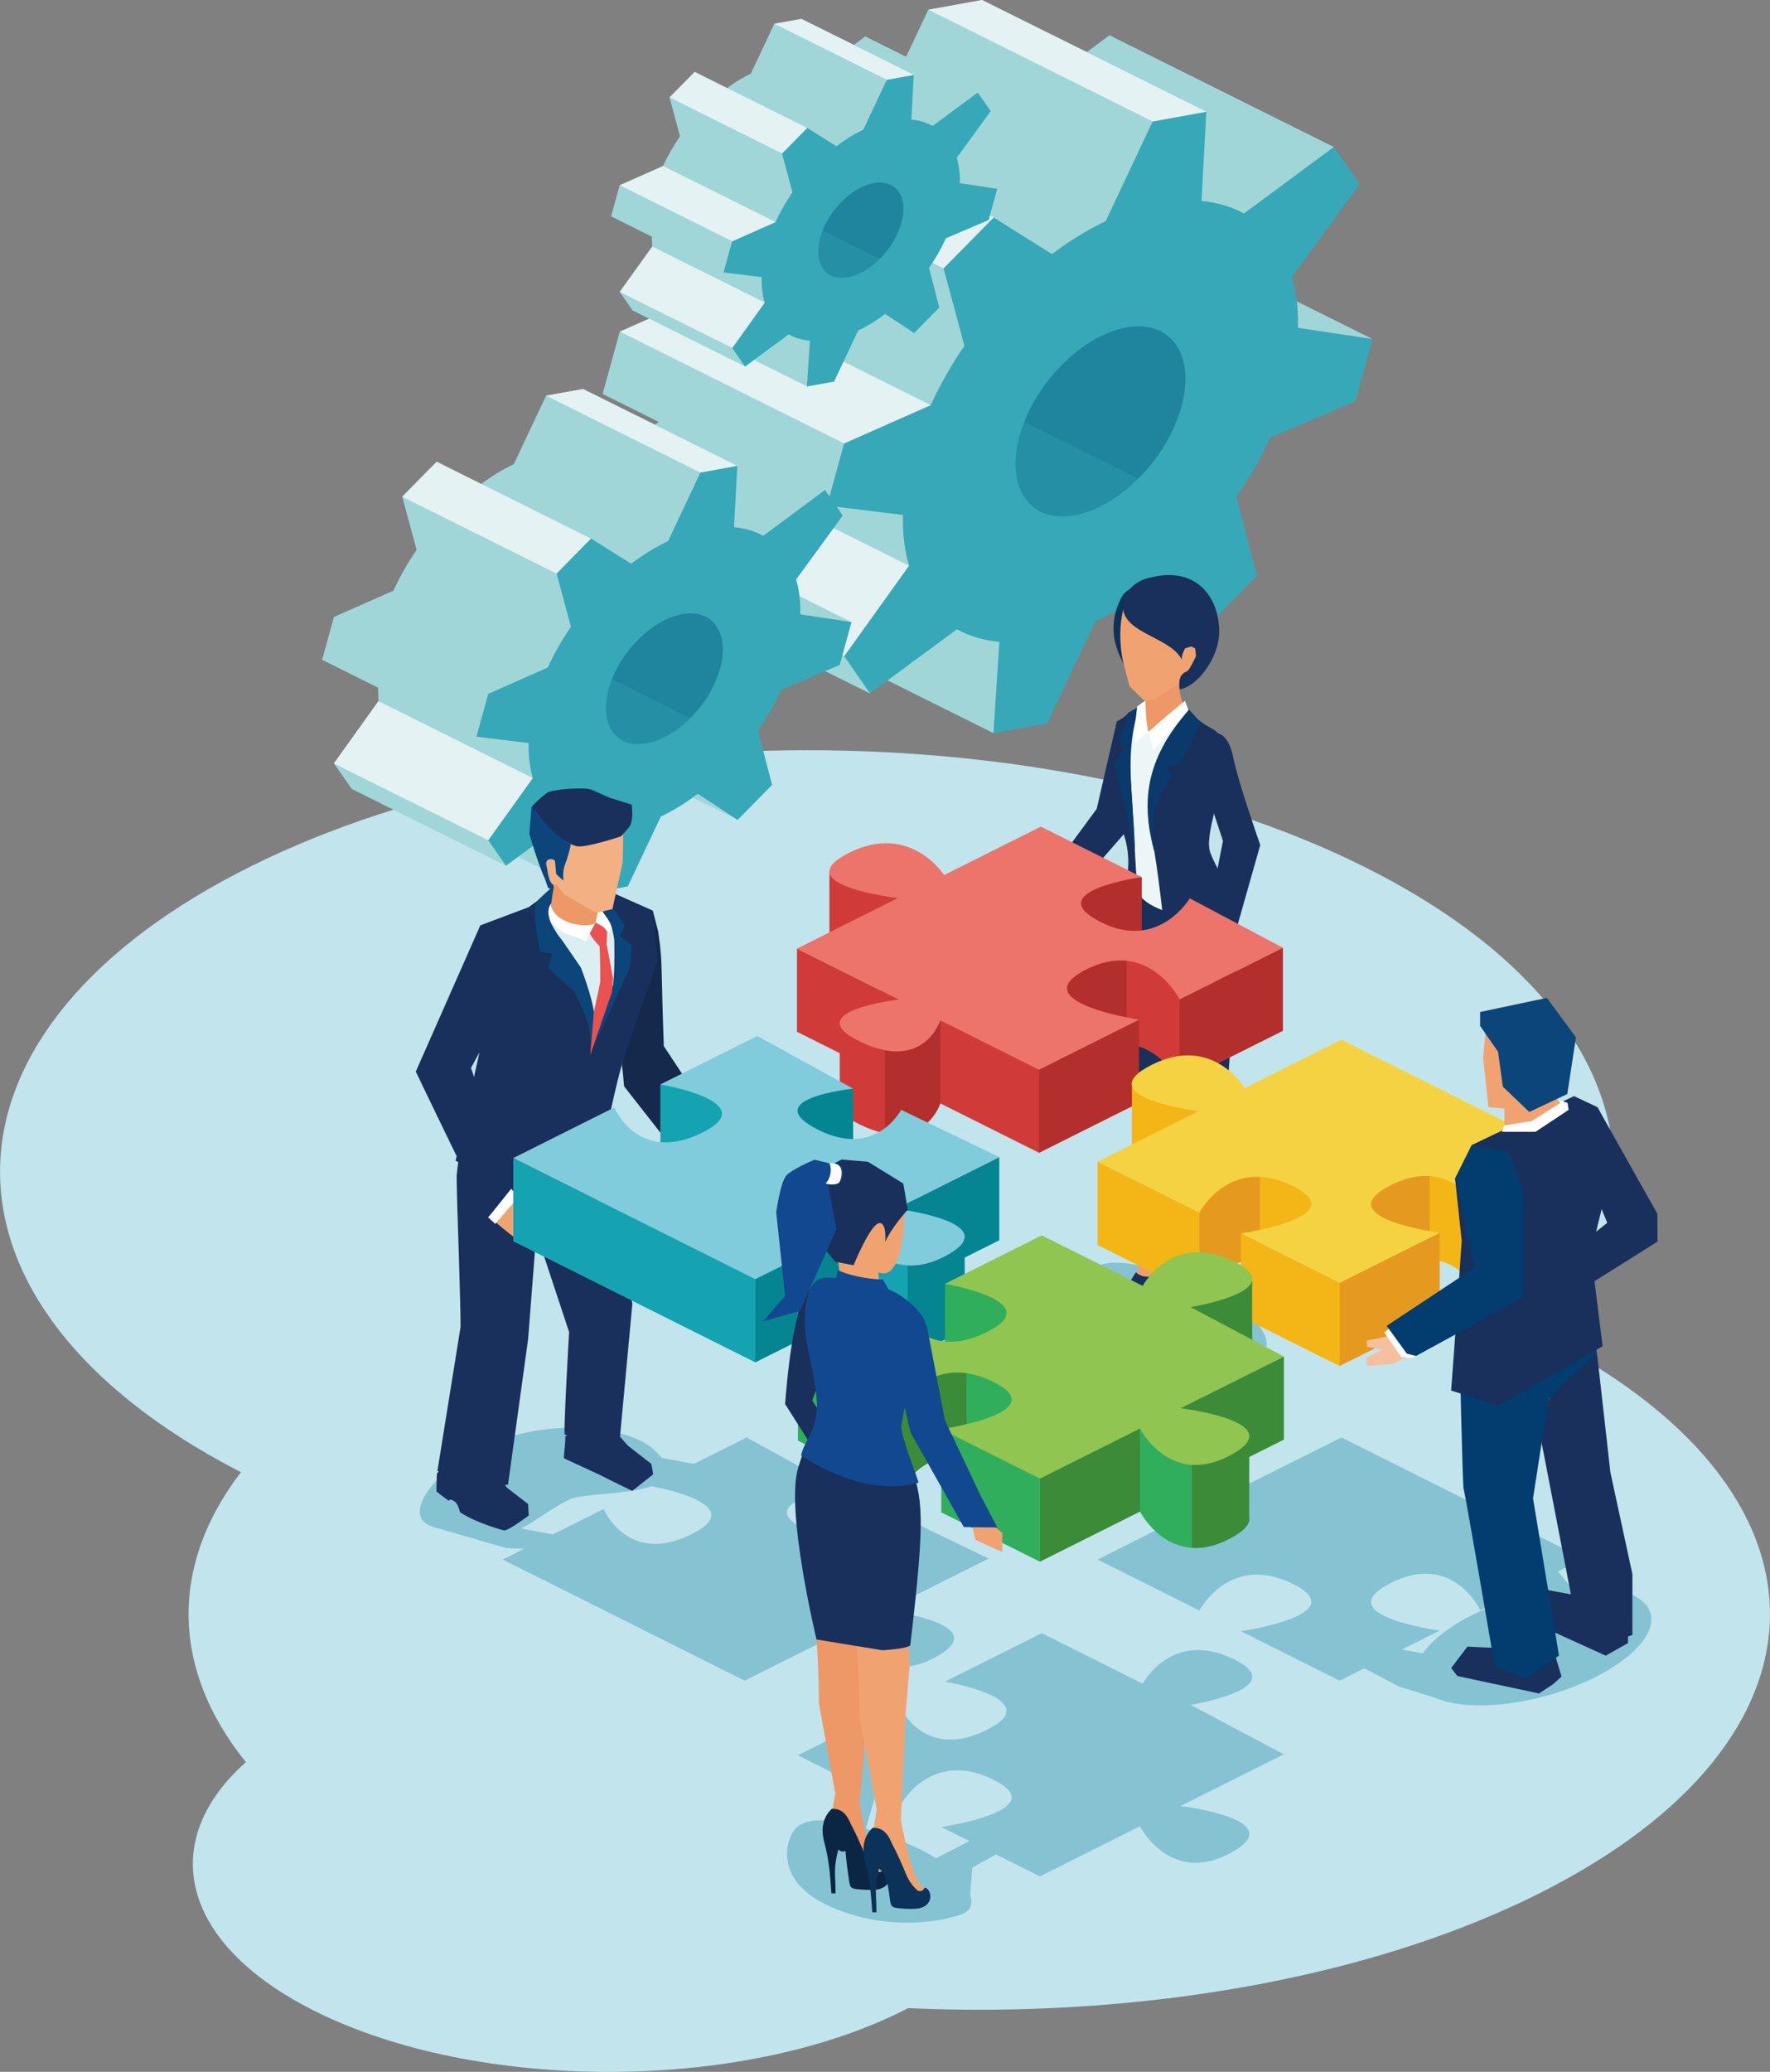 <?xml version="1.0" encoding="UTF-8"?>
<svg id="PC_contents" xmlns="http://www.w3.org/2000/svg" viewBox="0 0 258.52 302.45">
  <rect x="0" y="0" width="258.52" height="302.45" fill="#808080" stroke="none"/>
  <defs>
    <style>
      .cls-1, .cls-2, .cls-3, .cls-4, .cls-5, .cls-6, .cls-7, .cls-8, .cls-9, .cls-10, .cls-11, .cls-12, .cls-13, .cls-14, .cls-15, .cls-16, .cls-17, .cls-18, .cls-19, .cls-20, .cls-21, .cls-22, .cls-23, .cls-24, .cls-25, .cls-26, .cls-27, .cls-28, .cls-29, .cls-30, .cls-31, .cls-32, .cls-33, .cls-34, .cls-35, .cls-36, .cls-37, .cls-38, .cls-39, .cls-40, .cls-41, .cls-42, .cls-43 {
        stroke-width: 0px;
      }

      .cls-1, .cls-2, .cls-6, .cls-7, .cls-11, .cls-17, .cls-18, .cls-19, .cls-21, .cls-25, .cls-27, .cls-34, .cls-37, .cls-43 {
        fill-rule: evenodd;
      }

      .cls-1, .cls-20 {
        fill: #f0a371;
      }

      .cls-2, .cls-36 {
        fill: #fff;
      }

      .cls-3 {
        fill: #ec746b;
      }

      .cls-4 {
        opacity: .31;
      }

      .cls-4, .cls-24 {
        fill: #36a8b8;
      }

      .cls-5 {
        fill: #a1d6d9;
      }

      .cls-6 {
        fill: #12488f;
      }

      .cls-7, .cls-31 {
        fill: #0b457a;
      }

      .cls-8 {
        fill: #e59a1f;
      }

      .cls-9 {
        fill: #e95251;
      }

      .cls-10 {
        fill: #f4b517;
      }

      .cls-11 {
        fill: #0b335a;
      }

      .cls-12 {
        fill: #058591;
      }

      .cls-44 {
        opacity: .39;
      }

      .cls-13 {
        fill: none;
      }

      .cls-14 {
        fill: #f5d241;
      }

      .cls-15 {
        fill: #15294d;
      }

      .cls-16 {
        fill: #2390a9;
      }

      .cls-17 {
        fill: #033c6f;
      }

      .cls-18 {
        fill: #ecf6f6;
      }

      .cls-19 {
        fill: #eca06f;
      }

      .cls-21, .cls-40 {
        fill: #ee9767;
      }

      .cls-22 {
        fill: #80ccdd;
      }

      .cls-23, .cls-37 {
        fill: #18305b;
      }

      .cls-25 {
        fill: #0b396b;
      }

      .cls-26 {
        fill: #31ae5c;
      }

      .cls-27 {
        fill: #0b2644;
      }

      .cls-28 {
        fill: #f3b183;
      }

      .cls-29 {
        fill: #d03b39;
      }

      .cls-30 {
        fill: #c2e4ed;
      }

      .cls-45 {
        opacity: .21;
      }

      .cls-32 {
        fill: #16a3b1;
      }

      .cls-33 {
        fill: #dbeff2;
      }

      .cls-34 {
        fill: #f6bf9e;
      }

      .cls-35 {
        fill: #1f849e;
      }

      .cls-38 {
        fill: #3c8b39;
      }

      .cls-39 {
        fill: #90c552;
      }

      .cls-41 {
        fill: #b22f2d;
      }

      .cls-42 {
        fill: #e4f2f4;
      }

      .cls-43 {
        fill: #e99d6c;
      }
    </style>
  </defs>
  <path class="cls-30" d="M61.37,194.78c-45.1,22.55-45.1,59.12,0,81.68,45.1,22.56,118.22,22.56,163.32,0,45.1-22.55,45.1-59.12,0-81.68-45.1-22.55-118.22-22.55-163.32,0Z"/>
  <path class="cls-30" d="M34.53,127.54c-46.03,24.03-46.03,63,0,87.03,46.03,24.03,120.67,24.03,166.7,0,46.03-24.03,46.03-63,0-87.03-46.03-24.03-120.67-24.03-166.7,0Z"/>
  <path class="cls-30" d="M45.95,250.62c-23.71,11.86-23.71,31.09,0,42.94,23.71,11.86,62.16,11.86,85.87,0,23.71-11.86,23.71-31.09,0-42.94-23.71-11.86-62.16-11.86-85.87,0Z"/>
  <g>
    <path class="cls-5" d="M145.1,107.02l13.86-24.17,17.31,8.62-8.33-11.58c1.9-2.75,12.57-24.58,13.95-27.58l18.56-2.82-25.03-12.46s20.03-13.36,19.39-15.57l-32.76-16.31-3.3,2.44-15.33-7.58-7.84,1.42-6.86,14.56c-2.68,1.27-4.57,2.43-7.11,4.35l-9.26-4.9-7.31,7.43,3.05,11.32c-1.9,2.75-3.55,5.66-4.93,8.65l-12.64,5.58-2.5,9.09,11.86,5.91.11,2.86-9.47,13.21,3.77,5.42,32.76,16.31,1.03-2.67,17.01,8.47Z"/>
    <path class="cls-35" d="M175.54,49.37l-15.67-4.07-10.14,8.21-3.97,16.73,4.53,8.97,10.34.44s.19,4.8,5.27-4.74l5.08-9.54,6.21-8.94-1.65-7.05Z"/>
    <polygon class="cls-4" points="181 77.21 148.24 60.9 135.6 66.48 168.35 82.79 181 77.21"/>
    <path class="cls-24" d="M152.94,105.6l7.02-14.85c2.68-1.27,5.31-2.9,7.85-4.82l8.46,5.54,7.31-7.43-2.99-11.51c1.9-2.75,3.55-5.66,4.93-8.65l12.44-5.3,2.5-9.09-10.88-1.64c.07-2.72-.24-5.19-.89-7.41l9.9-13.57-3.77-5.42-13.14,9.72c-1.8-1-3.88-1.61-6.19-1.83l.7-13.03-7.84,1.42-6.86,14.56c-2.68,1.27-5.31,2.89-7.85,4.8l-8.52-5.35-7.31,7.43,3.05,11.32c-1.9,2.75-3.55,5.66-4.93,8.65l-12.64,5.58-2.5,9.09,11.09,1.36c-.07,2.71.24,5.19.89,7.41l-9.47,13.21,3.77,5.42,12.7-9.35c1.8,1,3.88,1.62,6.19,1.84l-.86,13.32,7.84-1.42ZM148.91,63.65c2.08-7.57,9.06-14.66,15.59-15.84,6.53-1.18,10.13,4,8.05,11.57-2.08,7.57-9.06,14.66-15.59,15.84-6.53,1.18-10.13-4-8.05-11.57Z"/>
    <polygon class="cls-42" points="112.37 15.43 145.13 31.74 137.81 39.17 105.06 22.86 112.37 15.43"/>
    <polygon class="cls-42" points="135.93 59.14 103.18 42.83 90.54 48.41 123.29 64.73 135.93 59.14"/>
    <polygon class="cls-42" points="135.6 1.42 168.35 17.73 176.19 16.31 143.43 0 135.6 1.42"/>
    <polygon class="cls-42" points="132.76 82.58 123.29 95.79 90.54 79.48 100.01 66.27 132.76 82.58"/>
  </g>
  <g>
    <path class="cls-5" d="M86.3,130.38l9.53-16.62,11.91,5.93-5.73-7.97c1.31-1.89,8.65-16.91,9.59-18.97l12.77-1.94-17.21-8.57s13.78-9.19,13.33-10.71l-22.53-11.22-2.27,1.68-10.54-5.21-5.39.98-4.72,10.01c-1.84.87-3.14,1.67-4.89,2.99l-6.37-3.37-5.03,5.11,2.1,7.78c-1.31,1.89-2.44,3.89-3.39,5.95l-8.69,3.84-1.72,6.25,8.16,4.06.07,1.97-6.51,9.08,2.59,3.73,22.53,11.22.71-1.84,11.7,5.83Z"/>
    <polygon class="cls-35" points="108.31 89.59 98.45 85.71 89.58 94.52 86.77 106 90.96 112.51 97.47 111.88 101.5 109.17 105 102.36 108.31 89.59"/>
    <polygon class="cls-4" points="110.98 109.89 88.45 98.67 79.76 102.51 102.29 113.72 110.98 109.89"/>
    <path class="cls-24" d="M91.69,129.41l4.83-10.21c1.84-.87,3.65-2,5.4-3.32l5.82,3.81,5.03-5.11-2.06-7.92c1.31-1.89,2.44-3.89,3.39-5.95l8.55-3.65,1.72-6.25-7.48-1.13c.05-1.87-.17-3.57-.61-5.09l6.81-9.33-2.59-3.73-9.03,6.69c-1.24-.69-2.67-1.11-4.26-1.26l.48-8.96-5.39.98-4.72,10.01c-1.84.87-3.65,1.99-5.4,3.3l-5.86-3.68-5.03,5.11,2.1,7.78c-1.31,1.89-2.44,3.89-3.39,5.95l-8.69,3.84-1.72,6.25,7.62.93c-.05,1.87.16,3.57.61,5.1l-6.51,9.08,2.59,3.73,8.74-6.43c1.24.69,2.67,1.11,4.26,1.26l-.59,9.16,5.39-.97ZM88.91,100.56c1.43-5.21,6.23-10.09,10.72-10.9,4.49-.81,6.97,2.75,5.53,7.95-1.43,5.21-6.23,10.09-10.72,10.9-4.49.81-6.97-2.75-5.53-7.96Z"/>
    <polygon class="cls-42" points="63.79 67.4 86.31 78.62 81.28 83.73 58.76 72.51 63.79 67.4"/>
    <polygon class="cls-42" points="79.76 57.76 102.29 68.98 107.68 68 85.15 56.79 79.76 57.76"/>
    <polygon class="cls-42" points="77.81 113.58 71.3 122.66 48.77 111.45 55.28 102.36 77.81 113.58"/>
  </g>
  <g>
    <path class="cls-5" d="M117.89,56.42l6.95-12.12,8.68,4.32-4.18-5.81c.95-1.38,6.31-12.33,6.99-13.83l9.31-1.42-12.55-6.25s10.05-6.7,9.72-7.81l-16.43-8.18-1.66,1.23-7.69-3.8-3.93.71-3.44,7.3c-1.34.64-2.29,1.22-3.56,2.18l-4.64-2.46-3.67,3.73,1.53,5.68c-.95,1.38-1.78,2.84-2.47,4.34l-6.34,2.8-1.25,4.56,5.95,2.96.05,1.43-4.75,6.62,1.89,2.72,16.43,8.18.51-1.34,8.53,4.25Z"/>
    <path class="cls-35" d="M125.09,23.43c-.09.08-.35.37-.73.81-1.68,1.98-5.59,6.83-5.59,6.83,0,0-6.46,5.44-.88,9.11,5.58,3.67.63,5.51,4.84,4.1l4.21-1.41,3.19-2.92,2.61-4.74.72-4.85-.72-4.79-7.67-2.16Z"/>
    <polygon class="cls-4" points="135.89 41.48 119.47 33.3 113.13 36.1 129.55 44.28 135.89 41.48"/>
    <path class="cls-24" d="M121.82,55.71l3.52-7.45c1.34-.64,2.66-1.46,3.94-2.42l4.24,2.78,3.67-3.73-1.5-5.77c.95-1.38,1.78-2.84,2.47-4.34l6.24-2.66,1.25-4.56-5.46-.82c.04-1.36-.12-2.6-.45-3.71l4.96-6.8-1.89-2.72-6.59,4.87c-.9-.5-1.95-.81-3.11-.92l.35-6.54-3.93.71-3.44,7.3c-1.34.64-2.66,1.45-3.94,2.41l-4.27-2.68-3.67,3.73,1.53,5.68c-.95,1.38-1.78,2.84-2.47,4.34l-6.34,2.8-1.25,4.56,5.56.68c-.04,1.36.12,2.6.44,3.72l-4.75,6.62,1.89,2.72,6.37-4.69c.9.5,1.95.81,3.1.92l-.43,6.68,3.93-.71ZM119.8,34.68c1.05-3.8,4.55-7.35,7.82-7.94,3.27-.59,5.08,2,4.03,5.8-1.05,3.8-4.55,7.35-7.82,7.94-3.27.59-5.08-2-4.03-5.8Z"/>
    <polygon class="cls-42" points="101.48 10.5 117.9 18.68 114.24 22.4 97.81 14.22 101.48 10.5"/>
    <polygon class="cls-42" points="113.29 32.42 96.87 24.24 90.53 27.04 106.96 35.22 113.29 32.42"/>
    <polygon class="cls-42" points="113.13 3.47 129.55 11.65 133.48 10.94 117.06 2.76 113.13 3.47"/>
    <polygon class="cls-42" points="111.7 44.17 106.96 50.79 90.53 42.61 95.28 35.99 111.7 44.17"/>
  </g>
  <g class="cls-45">
    <path class="cls-13" d="M164.61,55.52c-6.53,1.18-13.51,8.27-15.59,15.84-2.08,7.57,1.52,12.75,8.05,11.57,6.53-1.18,13.51-8.27,15.59-15.84,2.08-7.57-1.52-12.75-8.05-11.57Z"/>
    <path class="cls-13" d="M132.12,85.89c-.08-.98-.16-1.95-.13-3l-4.46-.55-2.23,2.52,6.82,1.03Z"/>
  </g>
  <g class="cls-44">
    <path class="cls-16" d="M187.52,256.09l-15.09,7.55s16.49,1.99,7.2,6.91c-8.77,4.64-13.13-3.95-13.13-3.95l-14.61,7.31-14.41-7.21s16.77-2.46,7.47-6.97c-9.16-4.45-13.54,3.94-13.54,3.94l-14.88-7.44,14.75-7.38s3.47,8.37,12.9,3.65c8.92-4.46-6.16-7.02-6.16-7.02l14.14-7.07,14.74,7.37s4.3-8.08,13.43-3.51c8.38,4.19-6.43,6.61-6.43,6.61l13.61,7.21Z"/>
    <path class="cls-16" d="M144.4,227.52l-15.09,7.55s16.49,1.99,7.2,6.91c-8.77,4.64-13.13-3.95-13.13-3.95l-14.61,7.31-35.35-17.68,14.75-7.38s3.47,8.37,12.9,3.65c8.92-4.46-6.16-7.02-6.16-7.02l14.14-7.07,14.01,7.69s-14.19,1.47-5.06,6.03c8.38,4.19,12.07-2.94,12.07-2.94l14.34,6.9Z"/>
    <path class="cls-16" d="M231.29,227.52l-15.09,7.55s-4.04-8.76-13.34-3.84c-8.77,4.64,7.41,6.8,7.41,6.8l-14.61,7.31-14.41-7.21s16.77-2.46,7.47-6.97c-9.16-4.45-13.54,3.94-13.54,3.94l-14.88-7.44,14.75-7.38s-16.24-2.06-6.81-6.78c8.92-4.46,13.55,3.41,13.55,3.41l14.14-7.07,35.35,17.68Z"/>
    <path class="cls-16" d="M187.38,199.31l-15.09,7.55s-4.61-9.15-13.91-4.23c-8.77,4.64,7.98,7.19,7.98,7.19l-14.61,7.31-14.41-7.21s-2.42,7.62-11.71,3.11c-9.16-4.45,5.65-6.14,5.65-6.14l-14.88-7.44,14.75-7.38s-16.54-1.91-7.11-6.62c8.92-4.46,13.85,3.26,13.85,3.26l14.14-7.07,14.74,7.37s-15.06,2.04-5.93,6.6c8.38,4.19,12.93-3.5,12.93-3.5l13.61,7.21Z"/>
    <path class="cls-16" d="M63.17,222.86c12.49,3.68,13.42-.84,20.18-4.04,2.74-1.29,20.04,0,12.05-7.29-3.63-3.3-14.87-4.55-23.54-.84-8.67,3.71-13.39,10.78-8.69,12.16Z"/>
    <path class="cls-16" d="M208.29,247.02c3.87,3.01,14.05,2.44,22.72-1.27,8.67-3.71,12.56-9.15,8.69-12.16-3.87-3.01-14.05-2.44-22.72,1.27-8.67,3.71-12.56,9.16-8.69,12.16Z"/>
    <path class="cls-16" d="M140.36,279.48c-4.5,1.5-11.65,2.03-18.85-1.05-7.2-3.08-7.29-8.06-5.77-10.89,1.92-3.59,10.22-1.23,17.41,1.85,7.2,3.08,11.07,8.81,7.21,10.09Z"/>
    <path class="cls-16" d="M183.48,198.08c-4.5,1.5-11.65,2.03-18.85-1.05-7.2-3.08-7.29-8.06-5.77-10.89,1.92-3.59,10.22-1.23,17.41,1.85,7.2,3.08,11.07,8.81,7.21,10.09Z"/>
    <polygon class="cls-16" points="141.61 277.71 142.01 272.62 146.68 270.05 142.82 268.12 135.86 271.71 141.61 277.71"/>
    <polygon class="cls-16" points="128.71 259.1 125.48 270.37 121.7 269.63 125.16 258.64 128.71 259.1"/>
    <polygon class="cls-16" points="94.9 212.5 104.12 214.21 101.83 216.37 94.48 215.96 94.9 212.5"/>
    <polygon class="cls-16" points="71.27 222.24 81.31 224.1 79.02 226.26 73.89 225.97 63.17 222.86 71.27 222.24"/>
    <polygon class="cls-16" points="209.53 241.69 202.18 240.31 199.26 243.54 204.38 246.22 211.6 248.46 209.53 241.69"/>
    <path class="cls-16" d="M231.55,234.24c-.47-.54-5.19-6.28-5.19-6.28l-3.18,1.56,4.88,5.44,3.49-.73Z"/>
  </g>
  <g>
    <path class="cls-28" d="M105.29,166.81l-.33-1.3-1.35-1.33s-1.12,1.93-1.52,2.45c0,0-1.65.42-1.65.43-.38,1.26.35,2.96.35,2.96l4.23,3.18,2.65-.81.31-.24.5-.78-1.61-1.93.35-.74-1.91-1.88Z"/>
    <polygon class="cls-36" points="101.48 166.98 99.82 168.93 98.86 167.39 103.08 162.46 103.64 163.33 104.79 164.63 101.48 166.98"/>
    <path class="cls-15" d="M99.35,169.03l-8.2-10.45s-.13-1.72-.32-3.16c.82-2.89,4.51-22.5,4.51-22.5l.77,2.97s.32,2.09.38,3.04c.17,1.77.15,3.67.22,5.51.01,1.36.24,8.27.24,8.27l7.17,10.83-4.21,3.37s-.65,1.96-.57,2.12Z"/>
    <path class="cls-23" d="M95.13,213.7l-3.44-2.68-2.02-2.3h-.02s-5.45-.52-7.1,1.02c.1.72-.25,2.72-.18,3.13.19.13,5.34,2.45,5.72,2.67.31.19,4.25,2.1,4.25,2.1l3.06-2.41-.26-1.53Z"/>
    <path class="cls-23" d="M77.15,219.57l-3.13-2.42s-1.25-1.9-1.45-2.24c-.01,0-.01-.03-.03-.04-.36-.56-7.53-1.24-8.73.23,0,.03-.08,2.18-.06,2.62.37.32,1.01.8,1.8,1.37.14-.35.54-.1.84.09.47.3.67,1.12.81,1.58,2.36,1.6,6.43,2.66,6.43,2.66h0c.73-.03,3.59-2.18,3.59-2.18l-.08-1.68Z"/>
    <path class="cls-23" d="M87.99,167.45c-.01-.94-.04-1.83-.05-2.68,0-.08-20.83,4.95-21.01,4.84-.08.66-.17,1.32-.23,1.96-.02.91.11,5.16.11,5.16,0,0,.47,13.88.46,16.97l-3.38,21.02,3.26,2.24,7.05-.23,2.93-21.21,1.21-15.52,4.78,14.45s-.81,14.01-.65,14.95c.07.09,4.92,1.49,4.92,1.49l3.07-.13,1.9-20.44s-4.35-22.09-4.37-22.86Z"/>
    <path class="cls-23" d="M89.18,162.2s.92-4.28,1.65-6.78c.82-2.89,5.24-15.08,5.24-15.08l-.74-7.42-5.59-2.48-11.34,1.13-5.47,3.96-2.99,18.49-3.39,15.43,4.88,2.47,16.86-2.19.89-7.54Z"/>
    <path class="cls-31" d="M87.42,148.59c.53-1.65,1.88-3.03,2.11-4.78.03-.15.05-.32.07-.48.24-2.05.33-4.06.13-6.15-.04-.56-.18-1.28-.42-1.96-.05-.15-.1-.27-.15-.41-.36-.88-.86-1.66-1.52-1.99.51-.03,1.21-.17,1.73-.39.39.36,1.9,2.7,1.9,2.7l-.81,1.5,1.8,1.34-.18,3.06s-5.08,11.36-5.57,12.08c.4-.65.01-2.12.39-2.83.26-.5.39-1.17.53-1.68Z"/>
    <path class="cls-31" d="M80.43,134.61c.29.7.71,1.36,1.06,1.86.24.3.47.62.7.91,1,1.25,1.92,2.36,2.67,3.87.99,1.97,1.64,4.29,1.89,6.47.01.08.02.17.03.26.07.93-.1,1.94-.3,2.93-.14.64-.2,1.95-.2,1.95l-.1-1.84c-.24-2.58-2.36-6.3-2.36-6.3l-3.74-3.42.57-2.11-1.76-.25-.44-2.41s-.68-3.8-.06-4.96c.09-.05,1.74-1.72,2.51-2.23-.05.31-.08.63-.12.95-.07.62-.15,1.24-.21,1.86-.03-.1-.06-.18-.07-.26h-.02c-.58.76-.43,1.77-.06,2.72Z"/>
    <g>
      <path class="cls-33" d="M89.53,143.82c.03-.15.05-.32.06-.48.24-2.05.13-6.15.13-6.15,0,0-.18-1.28-.42-1.96-.57-.51-8.39-.02-8.87-.61.29.7,1.06,1.86,1.06,1.86l.7.91,2.66,3.87s1.64,4.29,1.89,6.47c.01.08.75,1.67.76,1.76.29-1.5,1.28-3.26,2.02-5.67Z"/>
      <path class="cls-9" d="M89.53,142.76l-.89-4.77-.05-.18.11-1.85s-.38-.48-.58-.68c-.26-.29-1.11-.61-1.11-.61-.27.41-.56.88-.83,1.37-.02.05-.06.1-.08.16.37.67.9,1.4,1.47,1.91.11,1.68.1,5.24.1,5.24l-.94,4.42-.52,6.26c.07-.26,3.17-9.2,3.17-9.2l.16-2.07Z"/>
      <path class="cls-36" d="M80.58,132.16c.92,2.63,6.1,3.34,6.57,1.69l.15-1.89c.11.45,1.48,1.99,1.85,2.86.05.14.1.26.15.41-.04.35-.37,1-.37,1l-.24-.26-.58-.68-1.11-.61c-.27.41-1.41,2.69-1.41,2.69h-.02s-3.33-1.25-3.33-1.25c0,0-1.33-.91-1.81-1.5-.38-.95-.53-1.96.06-2.71h.02c.01.08.04.16.07.26Z"/>
    </g>
    <g>
      <path class="cls-40" d="M87.44,132.43c.06.02-.42,2.14-.44,2.24-.17.7-5.53.78-6.54-2.42.07-.62.55-3.69.58-4,.15.06.33.06.54-.03.38.47,5.45,4.13,5.86,4.19Z"/>
      <path class="cls-28" d="M91.01,121.51c-.62.56-2.34.56-3.2.73-1.22.21-4.46.99-4.46.99-.06.68-.28,1.22-.48,1.97-.22.87-.76,1.44-.58,3.36-.37-.32-.73-.64-1.06-.97-.07-.75-.12-1.52-.19-1.95-.34-.41-1.5-.33-1.23.69.21.81.3,2.57,1.04,2.81.16.05.34.04.54-.06.12.53,1.13,1.56,1.13,1.56,0,0,4.29,2.57,4.69,2.6.06.01,2.24-.54,2.24-.54l1.5-6.84s.1-4.03.05-4.34Z"/>
      <path class="cls-31" d="M83.35,123.23c-.06.68-.28,1.22-.48,1.97-.22.87-.76,1.44-.58,3.36-.37-.32-.73-.64-1.06-.97-.07-.75-.12-1.52-.19-1.95-.34-.41-1.5-.33-1.23.69.21.81.3,2.57,1.04,2.81-.01.31-.04.92-.04.92l-.78-.49-.43-1.24c-1.02-2.24-2.29-6.59-2.29-6.59l.32-3.87s3.52,4.29,5.72,5.37Z"/>
      <path class="cls-23" d="M84.22,123.54s-.77-.26-.87-.31c-2.2-1.08-4.08-3.45-5.72-5.37.57-.86,2.3-2.14,2.3-2.14.81-.5,5.25-.86,6.45-.45h0c.52.22,2.31,1.05,2.67,1.18-.19-.06,3.14.99,3.21,1.01,0,0,.36,2.31-.37,3.28-.21.28-1.19,1.35-1.19,1.35,0,0-5.15,1.73-6.5,1.44Z"/>
    </g>
    <path class="cls-20" d="M78.13,180.78c-.21-.27-.38-.43-.58-.67-.01-.03.11.14.09.13-.29-.48-.31-.88.04-1.36v-.08c.05-.04.1-.12.16-.18.34-.61,2.03-3.02,1.88-2.59-1.15-.76-3.33-.99-5.55-.99-.26.52-1.13,1.62-1.21,2.17,0,.04-.01.09-.02.13-.06.51-.6.57-.61,1,1.12,1.04,3.03,2.54,4.24,3.3.37-.21,1.22-.65,1.67-.85-.04,0-.09,0-.11-.02Z"/>
    <path class="cls-36" d="M75.66,174.82l-3.33,3.84-1.06-.98,3.4-4.16.99,1.3Z"/>
    <path class="cls-23" d="M70.16,135.07l-9.43,21.36s10.25,21.44,10.55,21.25c.3-.19,3.58-4.45,3.58-4.45l-6.07-17.32,6.88-12.82,1.51-10.65-7.02,2.64Z"/>
  </g>
  <g>
    <g>
      <path class="cls-19" d="M170.73,174.3c.82-6.07,1.77-10.23,1.36-14.45-.31-3.19-.46-5.26-.51-6.84-.34-5.51-6.22,1.59-6.16,6.28.08,6.13,1.2,12.08,1.66,18.37-.05.44-.1.89-.13,1.32-.26,2.9-.1,4.27-.6,5.88-.24.78-.65,1.41-1.32,2.69,0,0,2.1.99,2.34,1.01.24.02,3.37-1.03,3.37-1.03,0,0,1.18-5.3,1.17-5.6-.19-3.42,1.67-3.16-.42-5.65-.48-.57-.67-1.26-.75-1.99Z"/>
      <path class="cls-37" d="M165.9,185.74c-1.12,1.64-1.42,2.55-.92,3.47.28.51,1.34.67,2.52.51,1.19-.16,2.43-.53,2.8-.78.08-.05.6-1.23.6-1.23.2-2.08.73-3.88,1.15-5.92l.26,4.97.45-.08c.03-1.79.23-3.9.47-5.44.09-.61.35-1.22.37-1.56.08-1.47-1.08-2.39-1.97-3.42-.41,2.73-.33,8.41-2.93,9.82-.89.48-2.02.37-2.79-.35Z"/>
      <path class="cls-19" d="M176.79,178.74c.85-6.93,2-11.43,1.56-16-.28-2.9-.43-4.87-.49-6.39-.52-13.8-7.47-6.81-7.1-.69.07,2.92.89,4.33.92,6.51.07,5.21.87,10.29,1.4,15.56-.05,1.56-.24,3.06-.37,4.48-.26,2.9-.1,4.27-.6,5.88-.24.78-.65,1.41-1.32,2.69,0,0,2.1.99,2.34,1.01.24.02,3.37-1.03,3.37-1.03,0,0,1.18-5.3,1.17-5.6-.19-3.42,1.67-3.16-.43-5.65-.2-.24-.33-.51-.44-.78Z"/>
      <path class="cls-37" d="M171.66,188.97c-1.12,1.64-1.42,2.55-.93,3.47.28.51,1.34.67,2.52.51,1.19-.16,2.43-.53,2.8-.78.08-.05.6-1.22.6-1.22.2-2.08.73-3.87,1.15-5.92l.26,4.97.45-.08c.03-1.79.23-3.9.47-5.44.09-.61.35-1.22.37-1.56.08-1.47-1.08-2.39-1.97-3.42-.41,2.73-.33,8.41-2.93,9.82-.88.48-2.02.37-2.79-.35Z"/>
    </g>
    <path class="cls-37" d="M165.22,104.04s.97-.64,1.01-.52c.03.13,1.37.81.5,4.29-.87,3.48-1.87,13.14-1.87,13.14l-12.16,13.91-1.87-4.08,9.35-12.7,2.93-12.74,2.12-1.31Z"/>
    <path class="cls-37" d="M176.93,127.53c.05.97.5,1.7,1.01,2.57.78,1.33,2.07,4.69,2.34,6.39,1.06,6.71-.46,11.42-1.01,23.11-7.59,1.08-12.92-.9-14.22-2.15-2.66-19.98-2.13-21.6-1.11-25.57.56-2.16,1.69-4.13,1.54-5.14,2.89,2.77,7.64,2.85,11.44.8Z"/>
    <path class="cls-11" d="M168.94,84.97c-2.67.26-4.49.94-5.17,2.28-2.12,4.19-1.45,8.52,3.52,13.85,2.04-.75,3.06.81,6.32-8.71l-4.67-7.42Z"/>
    <path class="cls-21" d="M172.61,96.5c-.11,1.15-1,3.83.38,6.65l-6.06,4.48.1-2.86c.39-2.49.42-3.99-.19-6.16l5.77-2.11Z"/>
    <path class="cls-18" d="M173,103.15c1.07,2,1.79,2.39,3.64,3.35,3.42,1.78,1.78,7.82.4,11.93-.79,2.34-.83,4.11-.75,5.48.05.95.06,1.7.56,2.56,5.97,10.26.84,8.88-4.43,7.28-3.99-1.21-6.71-2.26-6.92-5.75-.24-4.05-.12-5.51-1.56-8.9-1.24-1.52-2.11-3.26-2.14-4.66-.04-1.94.96-4.35,1.73-6.84.45-1.46.75-2.31,1.37-3.18.43-.61,1.44-1.35,2.41-1.77.01.89-.01,3.21.42,4.19.66-.6,3.87-2.33,5.27-3.69Z"/>
    <path class="cls-37" d="M164.2,130.05c1.16-4.5.54-7.16-1.09-10.98-.74-.91-1.36-1.75-1.57-2.45-.15-.52-.18-2.15-.18-2.15,0,0,.96-4.35,1.73-6.84.45-1.46.51-2.09,1.13-2.97.29-.41.88-.72,1.64-1.01.08-.03-1.25,3.29-.88,7.93.63,7.9.94,18.52,1.43,20.6l-2.22-2.14Z"/>
    <path class="cls-37" d="M173.67,103.58c.88,1.23,1.89,2.02,3.31,2.76,1.21.63,1.74,1.79,1.88,3.22.25,2.62-.82,6.12-1.47,8.85-.6,2.51-1.08,4.71-.63,6.02.85,2.5,4.77,8.03,3.88,12.45l-10.72-2.48s-1.15-10.89-2.01-13.34c-1.06-5.92,4.02-14.96,5.77-17.48Z"/>
    <path class="cls-25" d="M166.4,103.13l-1.67.95-1.23,4.33.75,1.01-1.5,1.98,3.02,12.69c-.3-8.76-1.58-14.1.63-20.95Z"/>
    <path class="cls-2" d="M173.07,102.3c-1.83,1.53-3.58,2.92-5.33,4.56l.74,2.62c1.85-2.23,3.04-3.54,5.21-5.47l-.61-1.7Z"/>
    <path class="cls-2" d="M167.3,102.26c0-.13-.03,2.71.43,4.61-.61.53-1.38,1.07-2.03,1.56-.05-2.07.19-3.26.39-5.31l1.21-.86Z"/>
    <polygon class="cls-43" points="176.83 137.49 175.05 140.14 174.87 143.32 177.28 144.82 177.28 143.66 178.32 140.55 176.83 137.49"/>
    <path class="cls-37" d="M177.17,107.92s.61-1,.69-.9c.09.1,1.59.15,2.29,3.66.7,3.52,3.92,12.68,3.92,12.68l-5.05,17.77-3.43-2.89,3.03-15.48-2.98-9.08,1.54-5.77Z"/>
    <path class="cls-25" d="M173.67,103.58c-6.62,7.53-6.96,13.75-5.03,20.96-.94-6.48.82-8.25,2.58-11.45l-1-1.23,2.32-.44c1.23-2.37,1.64-3.62,2.92-5.84l-1.79-1.99Z"/>
    <path class="cls-1" d="M164.93,86.82c-2.21,3.98-.94,9.54-.94,9.54l.98,3.82,2.14,2.07,1.46-.18,3.66-2.23.46-1.24s2.24-.91,2.31-1.39l1.12-8.13-11.19-2.25Z"/>
    <path class="cls-37" d="M172.6,96.31c-.01-.89.5-1.66.5-1.66l.84-.27c.3.05.63.31.63.31l.11,1.08s-.92,2.07-1.32,2.23c-1.42.5-1.1,2.06-1.07,2.62,2.46-.31,5.77-4.49,5.78-8.39.01-5.08-3.36-9.55-9.89-7.95-1.45.26-3.44,1.15-4.02,3.42-1.21,4.68,6.72,5.06,8.46,8.62Z"/>
  </g>
  <g>
    <g>
      <path class="cls-29" d="M187.38,150.46l-15.09,7.55s-4.61-9.15-13.91-4.23c-8.77,4.64,7.98,7.19,7.98,7.19l-14.61,7.31-14.41-7.21s-2.42,7.62-11.71,3.11c-9.16-4.45,5.65-6.14,5.65-6.14l-14.88-7.44,14.75-7.38s-16.54-1.91-7.11-6.62c8.92-4.46,13.85,3.26,13.85,3.26l14.14-7.07,14.74,7.37,7.01,3.1,13.61,7.21Z"/>
      <polygon class="cls-29" points="122.65 149.44 122.65 161.63 132.72 159.44 132.27 150.53 122.65 149.44"/>
      <polygon class="cls-29" points="121.14 127.31 121.14 137.67 133.53 130.9 121.14 127.31"/>
      <polygon class="cls-41" points="187.38 138.34 187.38 150.46 172.29 158.01 172.29 145.88 187.38 138.34"/>
      <polygon class="cls-29" points="116.4 138.47 116.4 150.6 131.28 158.04 131.28 145.91 116.4 138.47"/>
      <path class="cls-41" d="M129.24,165.43v-13.72l8.1-2.77v12.12l-.1.26c-.45,1.09-2.51,5.15-8,4.1Z"/>
      <path class="cls-41" d="M164.55,139.87v12.73l-11.16-5.71s-5.1-1.92-.66-5.2l4.45-3.28,7.38,1.46Z"/>
      <polygon class="cls-41" points="166.77 128.03 166.77 140.15 155.56 137.82 154.8 128.03 166.77 128.03"/>
      <polygon class="cls-41" points="166.37 148.85 166.37 160.97 151.75 168.28 151.75 156.15 166.37 148.85"/>
      <path class="cls-3" d="M187.38,138.34l-15.09,7.55s-4.61-9.15-13.91-4.23c-8.77,4.64,7.98,7.19,7.98,7.19l-14.61,7.31-14.41-7.21s-2.42,7.62-11.71,3.11c-9.16-4.45,5.65-6.14,5.65-6.14l-14.88-7.44,14.75-7.38s-16.54-1.91-7.11-6.62c8.92-4.46,13.85,3.26,13.85,3.26l14.14-7.07,14.74,7.37s-15.06,2.04-5.93,6.6c8.38,4.19,12.93-3.5,12.93-3.5l13.61,7.21Z"/>
    </g>
    <g>
      <path class="cls-10" d="M231.29,181.58l-15.09,7.55s-4.04-8.76-13.34-3.84c-8.77,4.64,7.41,6.8,7.41,6.8l-14.61,7.31-14.41-7.21s16.77-2.46,7.47-6.97c-9.16-4.45-13.54,3.94-13.54,3.94l-14.88-7.44,14.75-7.38s-16.24-2.06-6.81-6.78c8.92-4.46,13.55,3.41,13.55,3.41l14.14-7.07,35.35,17.68Z"/>
      <polygon class="cls-8" points="231.29 169.45 231.29 181.58 216.2 189.12 216.2 177 231.29 169.45"/>
      <polygon class="cls-8" points="210.27 179.96 210.27 192.09 195.66 199.4 195.66 187.27 210.27 179.96"/>
      <polygon class="cls-10" points="165.32 158.18 165.32 167.77 176.63 162.17 165.32 158.18"/>
      <path class="cls-8" d="M177.14,169.52l6.87,2.28v12.12c-5.96-.27-8.83,5.23-8.83,5.23v-12.12l1.96-7.51Z"/>
      <polygon class="cls-8" points="208.81 170.55 208.81 180.06 197.95 178.48 198.86 170.96 208.81 170.55"/>
      <polygon class="cls-10" points="181.24 180.06 181.24 192.19 195.66 199.4 195.66 187.27 181.24 180.06"/>
      <polygon class="cls-10" points="160.3 181.72 160.3 169.59 175.18 177.03 175.18 189.15 160.3 181.72"/>
      <path class="cls-14" d="M231.29,169.45l-15.09,7.55s-4.04-8.76-13.34-3.84c-8.77,4.64,7.41,6.8,7.41,6.8l-14.61,7.31-14.41-7.21s16.77-2.46,7.47-6.97c-9.16-4.45-13.54,3.94-13.54,3.94l-14.88-7.44,14.75-7.38s-16.24-2.06-6.81-6.78c8.92-4.46,13.55,3.41,13.55,3.41l14.14-7.07,35.35,17.68Z"/>
    </g>
    <g>
      <path class="cls-32" d="M145.95,181.04l-15.09,7.55s16.49,1.99,7.2,6.91c-8.77,4.64-13.13-3.95-13.13-3.95l-14.61,7.31-35.35-17.68,14.75-7.38s3.47,8.37,12.9,3.65c8.92-4.46-6.16-7.02-6.16-7.02l14.14-7.07,14.01,7.69s-14.19,1.47-5.06,6.03c8.38,4.19,12.07-2.94,12.07-2.94l14.34,6.9Z"/>
      <polygon class="cls-12" points="145.95 168.91 145.95 181.04 130.86 188.58 130.86 176.46 145.95 168.91"/>
      <polygon class="cls-12" points="124.93 179.42 124.93 191.55 110.32 198.86 110.32 186.73 124.93 179.42"/>
      <polygon class="cls-12" points="124.61 158.92 124.61 167.8 115.92 165.47 114.84 157.15 124.61 158.92"/>
      <polygon class="cls-32" points="132.57 196.85 135.59 182.41 128.85 182.41 132.57 196.85"/>
      <polygon class="cls-32" points="96.45 158.31 96.45 168.91 111.07 162.47 100.16 158.31 96.45 158.31"/>
      <polygon class="cls-32" points="74.97 169.05 74.97 181.18 110.32 198.86 110.32 186.73 74.97 169.05"/>
      <path class="cls-12" d="M140.9,180.6v12.1c-.02.8-.82,1.73-2.84,2.79-2.08,1.1-3.91,1.45-5.49,1.36v-13.36l8.33-2.89Z"/>
      <path class="cls-22" d="M145.95,168.91l-15.09,7.55s16.49,1.99,7.2,6.91c-8.77,4.64-13.13-3.95-13.13-3.95l-14.61,7.31-35.35-17.68,14.75-7.38s3.47,8.37,12.9,3.65c8.92-4.46-6.16-7.02-6.16-7.02l14.14-7.07,14.01,7.69s-14.19,1.47-5.06,6.03c8.38,4.19,12.07-2.94,12.07-2.94l14.34,6.9Z"/>
    </g>
    <g>
      <path class="cls-26" d="M187.52,210.14l-15.09,7.55s16.49,1.99,7.2,6.91c-8.77,4.64-13.13-3.95-13.13-3.95l-14.61,7.31-14.41-7.21s16.77-2.46,7.47-6.97c-9.16-4.45-13.54,3.94-13.54,3.94l-14.88-7.44,35.63-17.82,14.74,7.37s4.3-8.08,13.43-3.51c8.38,4.19-6.43,6.61-6.43,6.61l13.61,7.21Z"/>
      <polygon class="cls-38" points="187.52 198.02 187.52 210.14 172.43 217.69 172.43 205.57 187.52 198.02"/>
      <polygon class="cls-38" points="166.5 208.53 166.5 220.65 151.89 227.96 151.89 215.84 166.5 208.53"/>
      <path class="cls-38" d="M182.92,187.01c-.11.14,0,11.01,0,11.01l-12.61-7.44,12.61-3.57Z"/>
      <polygon class="cls-26" points="168.36 212.61 177.58 211.53 174.1 223.52 168.36 212.61"/>
      <path class="cls-26" d="M138.02,187.41v10.24s15.65-5.52,15.85-5.52-14.01-4.72-14.01-4.72h-1.84Z"/>
      <path class="cls-38" d="M132.99,201.54l8.16-2.14v13.17h0c-6.57-.91-9.73,5.14-9.73,5.14v-12.12l1.58-4.06Z"/>
      <polygon class="cls-26" points="137.48 220.75 137.48 208.63 151.89 215.84 151.89 227.96 137.48 220.75"/>
      <path class="cls-38" d="M182.46,209.5v12.34c0,.08-.02.15-.04.23,0,.02,0,.05-.02.08-.22.72-1.05,1.53-2.78,2.45-2.1,1.11-3.94,1.46-5.53,1.35v-14.49l8.36-1.96Z"/>
      <polygon class="cls-26" points="116.54 198.16 116.54 210.28 131.41 217.72 131.41 205.6 116.54 198.16"/>
      <path class="cls-39" d="M187.52,198.02l-15.09,7.55s16.49,1.99,7.2,6.91c-8.77,4.64-13.13-3.95-13.13-3.95l-14.61,7.31-14.41-7.21s16.77-2.46,7.47-6.97c-9.16-4.45-13.54,3.94-13.54,3.94l-14.88-7.44,14.75-7.38s3.47,8.37,12.9,3.65c8.92-4.46-6.16-7.02-6.16-7.02l14.14-7.07,14.74,7.37s4.3-8.08,13.43-3.51c8.38,4.19-6.43,6.61-6.43,6.61l13.61,7.21Z"/>
    </g>
  </g>
  <g>
    <polygon class="cls-37" points="237.78 237.76 237.78 239.86 234.52 241.69 225.87 237.76 225.32 231.98 232.28 233.27 237.78 237.76"/>
    <path class="cls-37" d="M219.17,240.6c-.27,0-4.84-.23-4.84-.23l-2.38,3.13.92,1.17,11.91,2.54,2.15-1.42,1.14-1.06-1.47-4.87-7.42.73Z"/>
    <path class="cls-37" d="M231.64,188.33c0,.42.64,2.16.64,2.16l1.1,8.18,1.83,16.27,3.21,14.84v8.89l-3.39,1.19-4.85-3.3-5.4-27.94,6.87-20.3Z"/>
    <path class="cls-17" d="M213.14,194.52s.46,22.63.64,22.9c.18.27,4.54,25.84,4.54,25.84,0,0,4.58,1.92,4.85,1.65.27-.27,4.53-3.23,4.53-3.23l-3.79-22.94s2.2-14.48,2.4-14.69c1.37-1.47,6.89-6.58,6.89-6.58l-.94-6.98-19.14,4.03Z"/>
    <path class="cls-34" d="M209.14,196.57c-.27.02-5.86,2.56-5.86,2.56l-3.67.27v-1.21l2.31-1.16-.66-.14-1.59-.3-.06-.88,6.85-1.44,2.68,2.3Z"/>
    <polygon class="cls-2" points="204.68 198.11 206.35 198.25 209.53 195.66 203.86 193.18 202.18 194.52 204.68 198.11"/>
    <polygon class="cls-37" points="228.25 189.94 227.33 184.38 234.75 178.51 228.36 162.98 233.31 161.62 242.07 177.19 242.09 181.25 228.25 189.94"/>
    <polygon class="cls-37" points="214.96 167.16 229.89 160.01 233.31 161.62 236.21 167.16 232.37 182.89 234.07 196.52 218.85 205.18 211.95 202.99 212.65 193.49 213.49 181.09 212.52 172.05 214.96 167.16"/>
    <path class="cls-1" d="M219.74,165.12v-5.31s5.59-1.92,5.86-1.65c.27.27,2.66,3.3,2.66,3.3l-3.76,3.3-4.76.37Z"/>
    <path class="cls-1" d="M222,162.32c-.09-.37-4.6-.7-4.6-.7l-.78-7.22.4-4.25,2.84,3.21,2.14,8.97Z"/>
    <polygon class="cls-7" points="216.18 149.76 216.18 147.73 225.93 145.67 230.18 151.43 228.91 159.71 223.36 162.32 219.5 158.63 218.8 153.54 216.18 149.76"/>
    <path class="cls-2" d="M227.91,161s-4.19,2.66-4.19,2.66l-4.01.63s-.41.93-.29.93h4.85l4.84-3.2-.16-1.03-1.38-.43.34.43Z"/>
    <polygon class="cls-17" points="212.52 172.05 215.35 185.06 202.53 193.55 205.48 197.61 206.82 197.94 222.49 189.4 222.49 173.73 220.25 168.05 214.96 167.16 212.52 172.05"/>
  </g>
  <g>
    <polygon class="cls-1" points="144.46 222.19 146.38 223.77 146.38 226.56 142.46 224.79 141.8 221.77 144.46 222.19"/>
    <path class="cls-37" d="M118.26,188.23c-2.39,2.01-3.37,13.8-3.59,16.73l7.08,11.18c1.07.49,3.42.62,4.22-.1l-7.34-11.6,3.05-8.38c.35-4.83-1.99-8.43-3.42-7.83Z"/>
    <path class="cls-21" d="M124.79,211h.88l-.15,8.06c.24,4.67,1.27,17.34,1.41,21.98.09,2.98-.66,4.46-.57,6.67.27,6.3-.84,15.49-.84,15.49,0,0,1.68,9.83,3.54,10.02l-2.5,2.29-4.96-9.56c-.2-1.46.41-4.11.41-4.11l-2.4-13.18s0-9.23-1.01-15.07c-1.55-9.02-.62-6.11-.32-9.69.23-2.74.73-6.24,2.98-13.19l3.52.29Z"/>
    <path class="cls-27" d="M126.48,271.09c-.71-1.72-1.39-3.29-2.11-4.61-.32-.59-.85-2.53-2.88-2.43-1.34,1.24-1.62,2.99-1.09,4.93.67,2.44.83,4.58,1.03,7.4l.61.02c0-2.97-.36-3.39.39-6.38,1.71,1.2.55-2.25,1.6,4.64.09.6.16,1,.93,1.09.74.09,1.77.18,2.78.12,1.92-.12,2.4-1.41,2.06-2.37-.26-.73-.73-.69-.75-.7-.08.43-.71.63-1.02.39-.42-.32-1.21-1.26-1.56-2.11Z"/>
    <path class="cls-1" d="M130.84,213.39h.88l-.15,8.06c.24,4.67,1.3,21.58,1.3,21.58l-.57,6.67-.73,15.89s1.68,9.83,3.54,10.02l-2.5,2.29-4.96-9.56c-.2-1.46.41-4.11.41-4.11l-2.51-13.58s0-9.23-1.01-15.07c-1.55-9.02-.52-5.71-.21-9.29.23-2.74.73-6.24,2.98-13.19l3.52.29Z"/>
    <path class="cls-1" d="M128.84,181.54c-.18,1.17-1.22,3.83.01,6.78l-4.14,3.18-2.7-2.42c.94-2.51.56-4.35.07-6.6l6.76-.95Z"/>
    <path class="cls-37" d="M119.18,207.29c0,.97-.41,1.67-.87,2.5-.7,1.27-1.23,2.84-1.73,4.46-1.89,6.2,2.68,25.08,2.68,25.08l9.59,1.57s3.51-.17,4.1-.71c2.33-19.74,1.76-21.3-.1-26.88-.74-2.23-1.79-4.56-1.71-5.56-2.74,2.5-8.04,2.02-11.97-.45Z"/>
    <path class="cls-11" d="M132.45,273.86c-.71-1.72-1.39-3.29-2.11-4.61-.32-.59-.85-2.53-2.88-2.43-1.34,1.24-1.62,3-1.09,4.93.67,2.44.83,4.58,1.03,7.4l.61.02c0-2.97-.36-3.39.39-6.38,1.26.88,1.37,3.15,1.6,4.64.09.6.16,1,.94,1.09.74.09,1.77.18,2.78.12,1.92-.12,2.4-1.41,2.06-2.37-.26-.73-.73-.69-.75-.7-.08.43-.71.63-1.02.39-.42-.32-1.21-1.26-1.56-2.12Z"/>
    <path class="cls-6" d="M127.77,187.62c3.39.6,5.92,3.06,6.87,4.44,2.37,3.46-1.87,7.88-2.99,16.1-.17,1.23,2.01,6.57,2.52,8.27-4.58,1.28-10.46.37-17.16-3.95.36-2.19,2.76-3.88,2.24-8.55-.68-6.05-2.42-9.29-1.41-14.2,1.03-5.03,4.04-2.86,9.93-2.12Z"/>
    <path class="cls-1" d="M130.49,172.35c.68,1.27,1.6,1.47,1.62,3.15.02,1.33.1,8.62-2.31,10.18-.84.55-2.48-.09-3.82-1.23-.92-.78-1.12-2.86-1.52-3.38l2.02-8.3,3.99-.44Z"/>
    <path class="cls-37" d="M120.69,170.76c-3.2,2.33-3.3,6.47-1.46,9.74.87,1.55,2.79,3.7,2.79,3.7l2.65.5s2.43-5.99,3.75-6.15c.54-.06,1.02.61.88,2.73.87-2.06,3.28-4.69,3.28-4.69l-.64-3.81-5.17-3.19-3.85-.32s-1.69.76-2.25,1.48Z"/>
    <path class="cls-6" d="M122.34,185.39c-.26,2.3-1.09,2.16-2.1,2.83,5.25,1.52,4.6,1.56,9.9.64l-1.19-2.08c-2.47-.04-5.23-.7-6.6-1.38Z"/>
    <path class="cls-6" d="M111.44,192.89l5.4-1.52,5.33-11.92-1.3-6.94s1.27.35,1.99-.2c.51-.39.13-2.02.13-2.02l-4.01-1s-3.46,1.43-4.19,2.39c-.84,1.08-1.42,5.29-1.42,5.29l1.3,12.21-3.23,3.72Z"/>
    <path class="cls-6" d="M132.65,190.6c1.08.53,2.72,3,2.72,3l2.65,13.74,5.19,10.96,2.46,4.68-4.9-.06-7.77-13.79-3.21-13.58s-.53-6.61,2.86-4.94Z"/>
    <path class="cls-2" d="M121.13,169.82c.63-.06,1.14.04,1.45.36.53.53.36,1.72.06,2.34-.23.48-1.5.47-2.06.23.72-.66.99-2.16.55-2.93Z"/>
  </g>
</svg>
